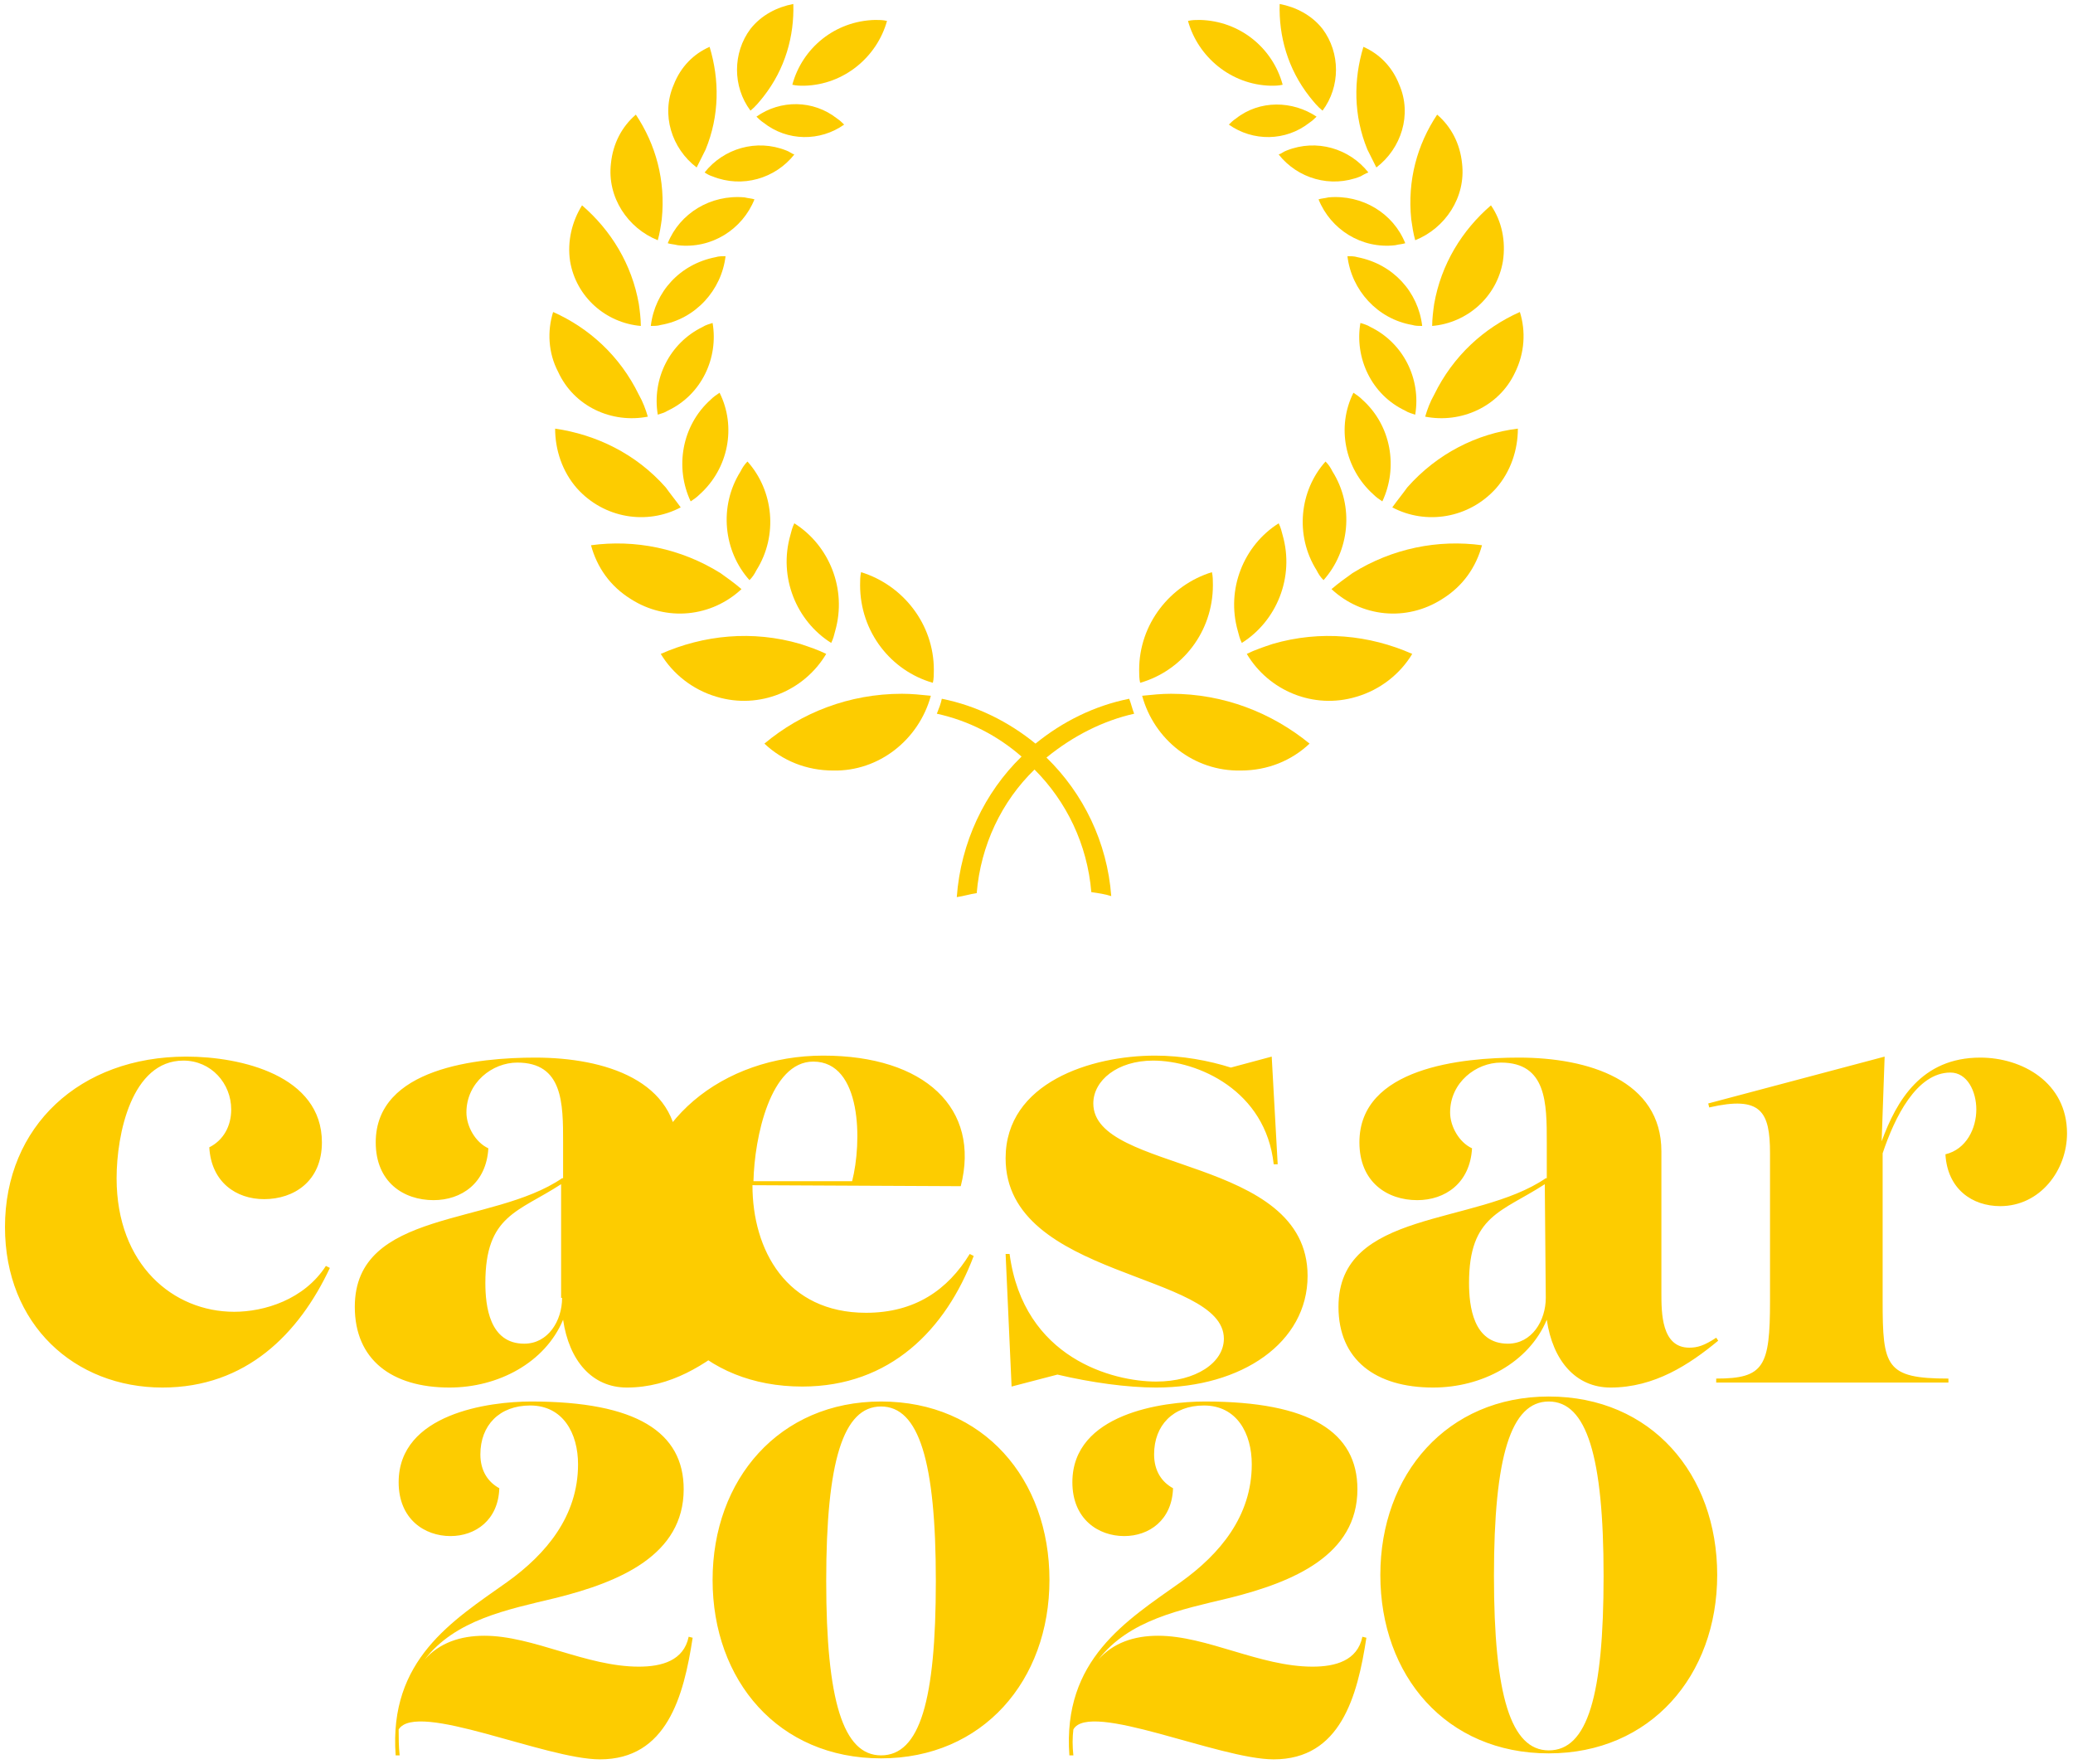 <?xml version="1.0" encoding="utf-8"?>
<!-- Generator: Adobe Illustrator 26.3.1, SVG Export Plug-In . SVG Version: 6.00 Build 0)  -->
<svg version="1.1" id="Ebene_1" xmlns="http://www.w3.org/2000/svg" xmlns:xlink="http://www.w3.org/1999/xlink" x="0px" y="0px"
	 width="208px" height="177px" viewBox="0 0 208 177" enable-background="new 0 0 208 177" xml:space="preserve">
<g>
	<path fill="#FDCC00" d="M80.7,8.6c-0.4,0-0.8,0-1.2-0.1c1-3.7,4.3-6.4,8.3-6.5c0.4,0,0.8,0,1.2,0.1C88,5.7,84.7,8.5,80.7,8.6"/>
	<path fill="#FDCC00" d="M127.5,8.6c0.4,0,0.8,0,1.2-0.1c-1-3.7-4.3-6.4-8.3-6.5c-0.4,0-0.8,0-1.2,0.1
		C120.2,5.7,123.5,8.5,127.5,8.6"/>
	<path fill="#FDCC00" d="M75.9,11.7c0.2,0.2,0.4,0.4,0.7,0.6c2.4,1.9,5.7,1.9,8.1,0.2c-0.2-0.2-0.4-0.4-0.7-0.6
		C81.6,10,78.3,10,75.9,11.7"/>
	<path fill="#FDCC00" d="M75.3,11.1c0.5-0.4,0.9-0.9,1.3-1.4c2.2-2.8,3.1-6.1,3-9.3c-1.6,0.3-3.2,1.1-4.3,2.5
		C73.5,5.3,73.5,8.7,75.3,11.1"/>
	<path fill="#FDCC00" d="M70.7,17.3c0.3,0.2,0.5,0.3,0.8,0.4c3,1.2,6.3,0.2,8.2-2.2c-0.3-0.1-0.5-0.3-0.8-0.4
		C75.9,13.9,72.6,14.9,70.7,17.3"/>
	<path fill="#FDCC00" d="M69.9,16.8c0.3-0.6,0.6-1.2,0.9-1.8c1.4-3.4,1.4-7,0.4-10.3c-1.6,0.7-2.9,2-3.6,3.8
		C66.3,11.5,67.4,14.9,69.9,16.8"/>
	<path fill="#FDCC00" d="M67,24.4c0.3,0.1,0.6,0.1,1,0.2c3.4,0.4,6.5-1.6,7.7-4.6c-0.3-0.1-0.6-0.1-1-0.2
		C71.3,19.5,68.2,21.4,67,24.4"/>
	<path fill="#FDCC00" d="M66,24.1c0.2-0.7,0.3-1.4,0.4-2.1c0.4-3.9-0.6-7.5-2.6-10.5c-1.4,1.2-2.3,2.9-2.5,4.9
		C60.9,19.8,63,22.9,66,24.1"/>
	<path fill="#FDCC00" d="M65.3,32.7c0.3,0,0.7,0,1-0.1c3.5-0.6,6.1-3.5,6.5-6.9c-0.3,0-0.7,0-1,0.1C68.2,26.5,65.7,29.3,65.3,32.7"
		/>
	<path fill="#FDCC00" d="M64.3,32.7c0-0.7-0.1-1.5-0.2-2.2c-0.7-4-2.8-7.4-5.7-9.9c-1,1.6-1.5,3.6-1.2,5.6
		C57.8,29.8,60.8,32.4,64.3,32.7"/>
	<path fill="#FDCC00" d="M66,41.6c0.3-0.1,0.7-0.2,1-0.4c3.4-1.6,5.1-5.3,4.5-8.8c-0.3,0.1-0.7,0.2-1,0.4C67.2,34.4,65.4,38,66,41.6
		"/>
	<path fill="#FDCC00" d="M65,41.8c-0.2-0.7-0.5-1.5-0.9-2.2c-1.9-3.9-5-6.7-8.6-8.3c-0.6,1.9-0.5,4.1,0.5,6
		C57.6,40.8,61.4,42.5,65,41.8"/>
	<path fill="#FDCC00" d="M69.3,50.3c0.3-0.2,0.6-0.4,0.9-0.7c2.9-2.6,3.7-6.8,2-10.2c-0.3,0.2-0.6,0.4-0.9,0.7
		C68.4,42.7,67.7,46.9,69.3,50.3"/>
	<path fill="#FDCC00" d="M68.3,50.9c-0.5-0.7-1-1.3-1.5-2c-3-3.4-7-5.3-11.1-5.9c0,2.1,0.7,4.3,2.2,6C60.6,52,64.9,52.7,68.3,50.9"
		/>
	<path fill="#FDCC00" d="M75.2,58.2c0.3-0.3,0.5-0.6,0.7-1c2.2-3.5,1.7-8-0.9-10.9c-0.3,0.3-0.5,0.6-0.7,1
		C72.1,50.8,72.6,55.3,75.2,58.2"/>
	<path fill="#FDCC00" d="M74.4,59.1c-0.7-0.6-1.4-1.1-2.1-1.6c-4-2.5-8.6-3.4-13-2.8c0.6,2.2,1.9,4.1,4,5.4
		C66.9,62.4,71.4,61.9,74.4,59.1"/>
	<path fill="#FDCC00" d="M83.4,64.5c0.2-0.4,0.3-0.8,0.4-1.2c1.2-4.2-0.6-8.6-4.1-10.8c-0.2,0.4-0.3,0.8-0.4,1.2
		C78.1,57.9,79.9,62.3,83.4,64.5"/>
	<path fill="#FDCC00" d="M82.9,65.6c-0.8-0.4-1.7-0.7-2.6-1c-4.8-1.4-9.7-0.9-14,1c1.2,2,3.2,3.6,5.6,4.3
		C76.2,71.2,80.7,69.3,82.9,65.6"/>
	<path fill="#FDCC00" d="M93.6,68.5c0.1-0.4,0.1-0.9,0.1-1.3c0-4.6-3.1-8.5-7.3-9.8c-0.1,0.4-0.1,0.9-0.1,1.3
		C86.3,63.4,89.4,67.3,93.6,68.5"/>
	<path fill="#FDCC00" d="M93.4,69.8c-1-0.1-1.9-0.2-2.9-0.2c-5.3,0-10.1,1.9-13.8,5c1.8,1.7,4.2,2.7,6.9,2.7
		C88.2,77.4,92.2,74.2,93.4,69.8"/>
	<path fill="#FDCC00" d="M132.1,11.7c-0.2,0.2-0.4,0.4-0.7,0.6c-2.4,1.9-5.7,1.9-8.1,0.2c0.2-0.2,0.4-0.4,0.7-0.6
		C126.4,10,129.7,10.1,132.1,11.7"/>
	<path fill="#FDCC00" d="M132.7,11.1c-0.5-0.4-0.9-0.9-1.3-1.4c-2.2-2.8-3.1-6.1-3-9.3c1.6,0.3,3.2,1.1,4.3,2.5
		C134.5,5.3,134.5,8.7,132.7,11.1"/>
	<path fill="#FDCC00" d="M137.3,17.3c-0.3,0.1-0.6,0.3-0.8,0.4c-3,1.2-6.3,0.2-8.2-2.2c0.3-0.1,0.5-0.3,0.8-0.4
		C132.1,13.9,135.4,14.9,137.3,17.3"/>
	<path fill="#FDCC00" d="M138.1,16.8c-0.3-0.6-0.6-1.2-0.9-1.8c-1.4-3.4-1.4-7-0.4-10.3c1.6,0.7,2.9,2,3.6,3.8
		C141.7,11.5,140.6,14.9,138.1,16.8"/>
	<path fill="#FDCC00" d="M141,24.4c-0.3,0.1-0.6,0.1-1,0.2c-3.4,0.4-6.5-1.6-7.7-4.6c0.3-0.1,0.6-0.1,1-0.2
		C136.7,19.5,139.8,21.4,141,24.4"/>
	<path fill="#FDCC00" d="M142,24.1c-0.2-0.7-0.3-1.4-0.4-2.1c-0.4-3.9,0.6-7.5,2.6-10.5c1.4,1.2,2.3,2.9,2.5,4.9
		C147.1,19.8,145,22.9,142,24.1"/>
	<path fill="#FDCC00" d="M142.7,32.7c-0.3,0-0.7,0-1-0.1c-3.5-0.6-6.1-3.5-6.5-6.9c0.3,0,0.7,0,1,0.1
		C139.8,26.5,142.3,29.3,142.7,32.7"/>
	<path fill="#FDCC00" d="M143.7,32.7c0-0.7,0.1-1.5,0.2-2.2c0.7-4,2.8-7.4,5.7-9.9c1.1,1.6,1.5,3.6,1.2,5.6
		C150.2,29.8,147.2,32.4,143.7,32.7"/>
	<path fill="#FDCC00" d="M142,41.6c-0.3-0.1-0.7-0.2-1-0.4c-3.4-1.6-5.1-5.3-4.5-8.8c0.3,0.1,0.7,0.2,1,0.4
		C140.8,34.4,142.6,38,142,41.6"/>
	<path fill="#FDCC00" d="M143,41.8c0.2-0.7,0.5-1.5,0.9-2.2c1.9-3.9,5-6.7,8.6-8.3c0.6,1.9,0.5,4.1-0.5,6.1
		C150.4,40.8,146.6,42.5,143,41.8"/>
	<path fill="#FDCC00" d="M138.7,50.3c-0.3-0.2-0.6-0.4-0.9-0.7c-2.9-2.6-3.7-6.8-2-10.2c0.3,0.2,0.6,0.4,0.9,0.7
		C139.6,42.7,140.3,46.9,138.7,50.3"/>
	<path fill="#FDCC00" d="M139.7,50.9c0.5-0.7,1-1.3,1.5-2c3-3.4,7-5.4,11.1-5.9c0,2.1-0.7,4.3-2.2,6C147.4,52,143.1,52.7,139.7,50.9
		"/>
	<path fill="#FDCC00" d="M132.8,58.2c-0.3-0.3-0.5-0.6-0.7-1c-2.2-3.5-1.7-8,0.9-10.9c0.3,0.3,0.5,0.6,0.7,1
		C135.9,50.8,135.4,55.3,132.8,58.2"/>
	<path fill="#FDCC00" d="M133.6,59.1c0.7-0.6,1.4-1.1,2.1-1.6c4-2.5,8.6-3.4,13-2.8c-0.6,2.2-1.9,4.1-4,5.4
		C141.1,62.4,136.6,61.9,133.6,59.1"/>
	<path fill="#FDCC00" d="M124.6,64.5c-0.2-0.4-0.3-0.8-0.4-1.2c-1.2-4.2,0.6-8.6,4.1-10.8c0.2,0.4,0.3,0.8,0.4,1.2
		C129.9,57.9,128.1,62.3,124.6,64.5"/>
	<path fill="#FDCC00" d="M125.1,65.6c0.8-0.4,1.7-0.7,2.6-1c4.8-1.4,9.7-0.9,14,1c-1.2,2-3.2,3.6-5.6,4.3
		C131.8,71.2,127.3,69.3,125.1,65.6"/>
	<path fill="#FDCC00" d="M114.4,68.5c-0.1-0.4-0.1-0.9-0.1-1.3c0-4.6,3.1-8.5,7.3-9.8c0.1,0.4,0.1,0.9,0.1,1.3
		C121.7,63.4,118.6,67.3,114.4,68.5"/>
	<path fill="#FDCC00" d="M114.6,69.8c1-0.1,1.9-0.2,2.9-0.2c5.3,0,10.1,1.9,13.9,5c-1.8,1.7-4.2,2.7-6.9,2.7
		C119.8,77.4,115.8,74.2,114.6,69.8"/>
	<path fill="#FDCC00" d="M113.8,71.6c-0.2-0.5-0.3-1-0.5-1.5c-3.5,0.7-6.7,2.3-9.4,4.5c-2.7-2.2-5.9-3.8-9.4-4.5
		c-0.1,0.5-0.3,1-0.5,1.5c3.2,0.7,6.1,2.2,8.5,4.3c-3.7,3.6-6.1,8.6-6.5,14.1c0.7-0.1,1.3-0.3,2-0.4c0.4-4.8,2.5-9.2,5.8-12.4
		c3.2,3.2,5.3,7.5,5.7,12.3c0.7,0.1,1.4,0.2,2,0.4c-0.4-5.4-2.8-10.3-6.5-13.9C107.7,73.8,110.7,72.3,113.8,71.6"/>
	<path fill="#FDCC00" d="M189.1,106l-17.7,4.7l0.1,0.4c5.2-1.2,6.1,0.4,6.1,4.6v14.8c0,6.6-0.6,7.8-5.4,7.8v0.4h23.3v-0.4
		c-6.3,0-6.6-1.2-6.6-7.8v-14.8c1.2-3.6,3.4-8.1,6.8-8.1c1.7,0,2.6,1.9,2.6,3.7c0,1.9-1,4-3.1,4.5c0.2,3.5,2.7,5.2,5.5,5.2
		c4,0,6.7-3.6,6.7-7.3c0-5.1-4.5-7.6-8.7-7.6c-5.9,0-8.4,4.3-9.9,8.4L189.1,106z M155.1,130.2c0,2.3-1.4,4.6-3.8,4.6
		c-3.5,0-3.9-3.8-3.9-6.1c0-6.8,3.3-7.1,7.6-9.9L155.1,130.2L155.1,130.2z M155.1,118.2c-7,4.8-20.8,3.1-20.8,12.9
		c0,5.3,3.7,8.1,9.5,8.1c4.9,0,9.6-2.5,11.4-6.8c0.6,4.1,2.9,6.8,6.4,6.8c4.4,0,7.9-2.3,10.8-4.7l-0.2-0.3c-1.2,0.8-1.9,1-2.7,1
		c-2.8,0-2.8-3.5-2.8-5.5v-14.2c0-7.1-7.3-9.4-14.3-9.4c-5.7,0-16,1-16,8.5c0,4,2.8,5.8,5.8,5.8c2.8,0,5.3-1.7,5.5-5.2
		c-1.3-0.6-2.2-2.2-2.2-3.6c0-3,2.6-5,5.1-5c4.6,0,4.6,4.1,4.6,8v3.6C155.2,118.2,155.1,118.2,155.1,118.2z M101.5,139.1l4.6-1.2
		c3.4,0.8,7,1.3,9.9,1.3c8.6,0,15.2-4.5,15.2-11.2c0-12.1-21.5-10.3-21.5-17.3c0-2.3,2.4-4.3,6-4.3c4.5,0,11.3,3,12.1,10.4h0.4
		l-0.6-10.8l-4.1,1.1c-2.2-0.7-4.9-1.2-7.6-1.2c-6.4,0-15,2.7-15,10.3c0,12.1,21.9,11.4,21.9,18.1c0,2.4-2.8,4.3-6.8,4.3
		c-4.3,0-13.3-2.3-14.7-12.8h-0.4L101.5,139.1z M81.6,106.5c4.9,0,4.9,8.1,3.9,12h-9.9C75.7,114.1,77.3,106.5,81.6,106.5 M96.4,119
		c2-7.8-3.6-13.1-13.8-13.1c-10,0-18.5,6.6-18.5,16.4s6.4,16.8,16.4,16.8c8.8,0,14.4-5.7,17.2-13.1l-0.4-0.2
		c-2.2,3.6-5.5,5.9-10.4,5.9c-8,0-11.4-6.3-11.4-12.8L96.4,119L96.4,119z M56.4,130.2c0,2.3-1.4,4.6-3.8,4.6c-3.5,0-3.9-3.8-3.9-6.1
		c0-6.8,3.3-7.1,7.6-9.9v11.4H56.4z M56.4,118.2c-7,4.8-20.8,3.1-20.8,12.9c0,5.3,3.7,8.1,9.5,8.1c4.9,0,9.6-2.5,11.4-6.8
		c0.6,4.1,2.9,6.8,6.4,6.8c4.4,0,7.9-2.3,10.8-4.7l-0.2-0.3c-1.2,0.8-1.9,1-2.7,1c-2.8,0-2.8-3.5-2.8-5.5v-14.2
		c0-7.1-7.3-9.4-14.3-9.4c-5.7,0-16,1-16,8.5c0,4,2.8,5.8,5.8,5.8c2.8,0,5.3-1.7,5.5-5.2c-1.3-0.6-2.2-2.2-2.2-3.6c0-3,2.6-5,5.1-5
		c4.6,0,4.6,4.1,4.6,8v3.6C56.5,118.2,56.4,118.2,56.4,118.2z M0.5,123.1c0,9.8,7,16.1,15.8,16.1c8.4,0,13.7-5.4,16.8-12l-0.4-0.2
		c-2.2,3.4-6.2,4.6-9.2,4.6c-6.1,0-11.8-4.7-11.8-13.4c0-4.4,1.5-11.8,6.7-11.8c2.8,0,4.8,2.3,4.8,4.9c0,1.7-0.8,3.1-2.2,3.8
		c0.2,3.5,2.7,5.2,5.5,5.2c3,0,5.8-1.8,5.8-5.7c0-6.7-8.1-8.6-13.6-8.6C8,106,0.5,113,0.5,123.1"/>
</g>
<path fill="#FDCC00" d="M127.8,176.5c6.7,0,8.4-6.3,9.3-12.2l-0.4-0.1c-0.5,2.4-2.7,3-5,3c-5.3,0-10.6-3.1-15.5-3.1
	c-2.4,0-4.5,0.7-6,2.4c3.1-4,8.2-5,13.2-6.2c6.4-1.6,12.8-4.3,12.8-10.9c0-5.7-4.7-8.8-15.3-8.8c-4.2,0-13.3,1.2-13.3,8.1
	c0,3.7,2.6,5.4,5.2,5.4c2.5,0,4.8-1.6,4.9-4.8c-1.1-0.6-1.9-1.7-1.9-3.4c0-2.9,1.9-4.9,5-4.9c3.3,0,4.8,2.8,4.8,5.9
	c0,5.2-3.2,9-7.1,11.8c-5.5,3.9-11.9,7.8-11.2,17.4h0.4c-0.1-0.9-0.1-1.8,0-2.6C109.3,170.6,122.3,176.5,127.8,176.5 M88.4,140.6
	c-10.2,0-16.9,7.8-16.9,17.9s6.6,17.9,16.9,17.9c10.2,0,16.9-7.8,16.9-17.9C105.3,148.4,98.7,140.6,88.4,140.6 M88.4,176.1
	c-3.8,0-5.5-5.5-5.5-17.5s1.7-17.5,5.5-17.5s5.5,5.5,5.5,17.5S92.3,176.1,88.4,176.1 M155.4,140.1c-10.2,0-16.9,7.8-16.9,17.9
	c0,10.1,6.6,17.9,16.9,17.9c10.2,0,16.9-7.8,16.9-17.9S165.7,140.1,155.4,140.1 M155.4,175.6c-3.8,0-5.5-5.5-5.5-17.5
	s1.7-17.5,5.5-17.5s5.5,5.5,5.5,17.5S159.3,175.6,155.4,175.6 M60.2,176.5c6.7,0,8.4-6.3,9.3-12.2l-0.4-0.1c-0.5,2.4-2.7,3-5,3
	c-5.3,0-10.6-3.1-15.5-3.1c-2.4,0-4.5,0.7-6,2.4c3.1-4,8.2-5,13.2-6.2c6.4-1.6,12.8-4.3,12.8-10.9c0-5.7-4.7-8.8-15.3-8.8
	c-4.2,0-13.3,1.2-13.3,8.1c0,3.7,2.6,5.4,5.2,5.4c2.5,0,4.8-1.6,4.9-4.8c-1.1-0.6-1.9-1.7-1.9-3.4c0-2.9,1.9-4.9,5-4.9
	c3.3,0,4.8,2.8,4.8,5.9c0,5.2-3.2,9-7.1,11.8c-5.5,3.9-11.9,7.8-11.2,17.4h0.4c-0.1-0.9-0.1-1.8-0.1-2.6
	C41.8,170.6,54.7,176.5,60.2,176.5"/>
</svg>
